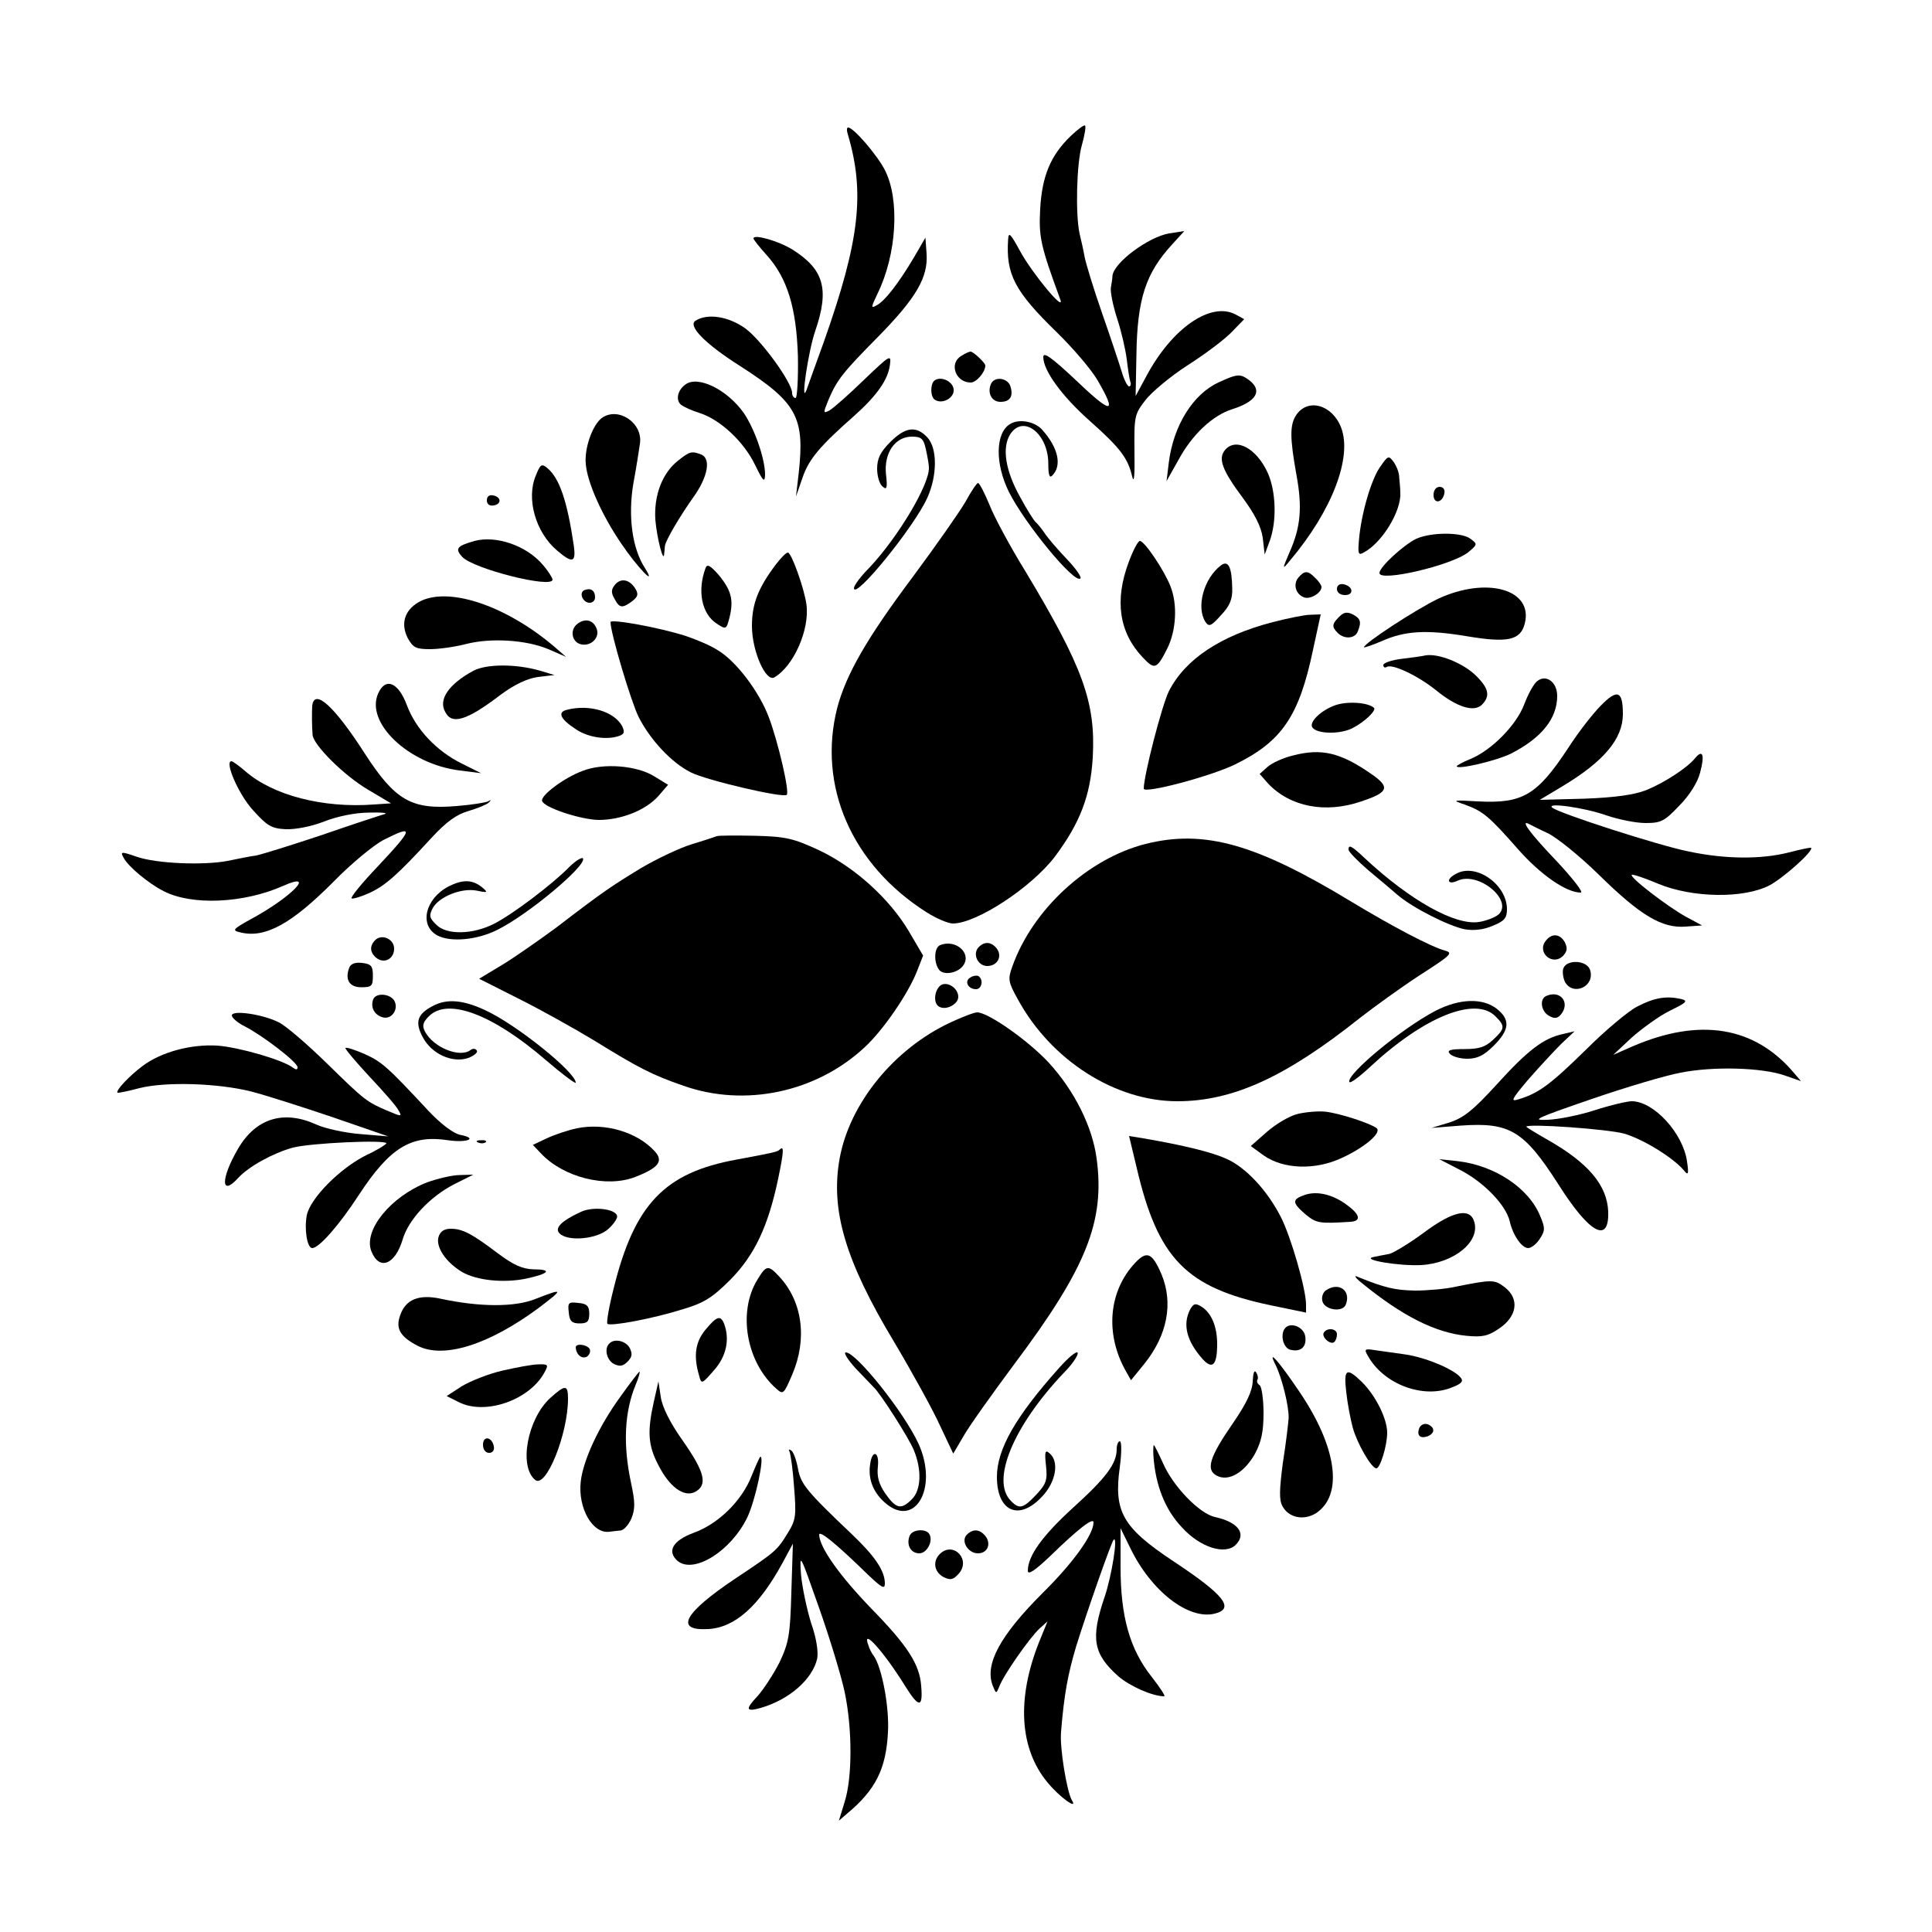 <?xml version="1.0" standalone="no"?>
<!DOCTYPE svg PUBLIC "-//W3C//DTD SVG 20010904//EN"
 "http://www.w3.org/TR/2001/REC-SVG-20010904/DTD/svg10.dtd">
<svg version="1.0" xmlns="http://www.w3.org/2000/svg"
 width="500pt" height="500pt" viewBox="0 0 500 500"
 preserveAspectRatio="xMidYMid meet">
<g transform="translate(0,500) scale(0.1,-0.1)"
fill="#000000" stroke="none">
<path d="M2771 4648 c-52 -50 -74 -103 -79 -188 -4 -74 1 -96 52 -235 13 -36
-73 68 -104 125 -25 46 -30 51 -31 30 -6 -90 17 -134 126 -240 42 -41 90 -97
106 -125 52 -90 36 -88 -64 8 -57 53 -77 67 -77 53 0 -35 48 -101 120 -165 80
-71 99 -97 110 -144 5 -20 7 2 6 64 -1 91 0 97 28 133 16 21 65 62 110 91 44
28 96 67 114 86 l32 33 -22 12 c-64 34 -164 -34 -231 -159 l-28 -52 2 105 c2
147 24 213 93 288 l31 34 -39 -6 c-54 -9 -144 -76 -147 -110 0 -6 -2 -19 -4
-30 -2 -10 5 -46 16 -80 11 -33 22 -81 25 -106 3 -25 7 -51 9 -57 3 -7 1 -13
-3 -13 -4 0 -13 17 -19 38 -6 20 -29 89 -51 152 -22 63 -42 129 -45 145 -3 17
-9 44 -13 60 -11 50 -8 182 6 230 7 25 11 48 8 50 -2 3 -19 -10 -37 -27z"/>
<path d="M2194 4653 c45 -152 31 -275 -62 -538 -22 -60 -42 -117 -45 -125 -16
-40 5 103 23 154 37 108 22 159 -59 210 -35 22 -101 41 -101 29 0 -3 15 -22
34 -43 54 -60 77 -137 81 -262 1 -60 -2 -108 -6 -108 -5 0 -9 6 -9 13 0 27
-80 137 -121 167 -43 31 -98 40 -129 20 -21 -13 25 -60 115 -117 148 -95 168
-133 152 -278 l-7 -60 17 49 c16 47 44 81 135 161 57 51 86 92 91 130 4 29 1
27 -67 -38 -39 -38 -79 -73 -89 -79 -17 -9 -17 -7 -3 27 22 52 37 71 130 165
97 99 128 152 124 213 l-3 42 -29 -50 c-41 -69 -76 -114 -97 -125 -16 -9 -15
-6 2 30 50 102 58 244 19 320 -20 39 -81 110 -95 110 -4 0 -4 -8 -1 -17z"/>
<path d="M2488 4079 c-33 -19 -15 -69 24 -69 15 0 38 27 38 44 0 7 -31 36 -38
36 -4 0 -15 -5 -24 -11z"/>
<path d="M3155 4011 c-67 -30 -118 -112 -130 -207 l-6 -49 31 55 c35 65 88
115 139 131 63 20 79 48 44 75 -23 17 -30 17 -78 -5z"/>
<path d="M1774 4005 c-21 -15 -26 -41 -11 -53 7 -5 28 -15 48 -21 53 -17 114
-74 143 -134 21 -43 25 -47 26 -26 0 41 -26 117 -55 160 -43 61 -119 98 -151
74z"/>
<path d="M2417 4014 c-10 -11 -9 -42 3 -49 20 -12 51 6 48 28 -3 22 -36 35
-51 21z"/>
<path d="M2564 4005 c-9 -23 3 -45 25 -45 25 0 34 14 26 40 -7 23 -43 27 -51
5z"/>
<path d="M3354 3925 c-16 -25 -16 -58 1 -153 16 -86 11 -137 -18 -202 -19 -44
-19 -46 2 -20 108 128 161 266 132 343 -23 60 -87 78 -117 32z"/>
<path d="M1557 3918 c-24 -19 -45 -78 -41 -119 4 -48 42 -133 92 -206 41 -61
94 -116 61 -63 -33 51 -44 134 -30 218 8 43 15 89 17 103 9 54 -56 98 -99 67z"/>
<path d="M2613 3902 c-37 -24 -38 -102 -2 -175 41 -82 170 -239 185 -224 4 3
-12 26 -35 50 -23 24 -49 54 -58 68 -9 13 -20 26 -24 29 -3 3 -21 30 -38 62
-39 69 -49 130 -26 165 34 51 98 0 98 -77 0 -29 3 -38 10 -31 26 26 16 72 -26
119 -20 22 -61 29 -84 14z"/>
<path d="M2304 3856 c-26 -26 -34 -43 -34 -69 0 -19 6 -40 14 -46 11 -10 13
-4 9 31 -6 55 23 98 67 98 24 0 30 -5 36 -32 4 -18 8 -40 8 -48 2 -43 -79
-179 -153 -258 -23 -23 -41 -47 -41 -54 0 -33 156 158 190 234 26 58 26 128 0
156 -29 31 -57 27 -96 -12z"/>
<path d="M3170 3835 c-18 -22 -7 -52 46 -123 31 -42 48 -75 52 -104 l5 -43 13
35 c19 52 16 129 -5 176 -29 64 -83 93 -111 59z"/>
<path d="M1755 3808 c-41 -32 -63 -90 -59 -153 4 -48 22 -117 23 -87 1 6 1 15
2 20 2 14 39 77 74 126 37 52 46 100 19 110 -24 9 -29 8 -59 -16z"/>
<path d="M3572 3792 c-23 -32 -49 -120 -55 -189 -3 -36 -2 -41 12 -33 48 25
98 108 95 155 0 11 -2 29 -3 41 0 11 -7 28 -14 38 -13 18 -15 17 -35 -12z"/>
<path d="M1387 3770 c-26 -60 -1 -148 55 -195 40 -34 49 -31 43 13 -17 115
-37 175 -69 201 -14 12 -18 9 -29 -19z"/>
<path d="M2499 3702 c-15 -26 -76 -113 -136 -194 -120 -160 -173 -253 -196
-339 -52 -202 37 -407 231 -530 25 -16 56 -29 68 -29 61 0 203 93 264 173 65
87 92 157 98 256 8 143 -25 234 -174 482 -39 63 -81 141 -93 172 -13 31 -26
57 -30 57 -3 0 -18 -22 -32 -48z"/>
<path d="M3710 3719 c0 -24 23 -21 28 4 2 10 -3 17 -12 17 -10 0 -16 -9 -16
-21z"/>
<path d="M1260 3705 c0 -10 7 -15 18 -13 21 4 19 22 -2 26 -10 2 -16 -3 -16
-13z"/>
<path d="M3666 3606 c-32 -15 -96 -73 -96 -89 0 -24 188 20 230 54 24 20 24
21 5 35 -23 17 -100 17 -139 0z"/>
<path d="M1228 3600 c-46 -13 -51 -20 -32 -41 28 -31 234 -83 234 -59 0 4 -11
22 -25 38 -42 50 -121 77 -177 62z"/>
<path d="M2921 3545 c-37 -99 -25 -182 37 -247 30 -32 36 -30 63 24 23 46 27
114 8 161 -16 41 -67 117 -79 117 -5 0 -18 -25 -29 -55z"/>
<path d="M2007 3538 c-45 -60 -61 -101 -61 -158 0 -65 36 -146 58 -133 50 29
92 124 83 189 -6 43 -39 134 -48 134 -5 0 -19 -15 -32 -32z"/>
<path d="M3160 3537 c-45 -34 -65 -109 -40 -147 9 -13 15 -10 40 18 23 24 30
42 29 70 -1 54 -10 73 -29 59z"/>
<path d="M1826 3530 c-22 -59 -10 -119 29 -144 24 -16 25 -15 33 16 11 45 5
70 -28 110 -22 25 -30 29 -34 18z"/>
<path d="M3360 3505 c-14 -17 -7 -43 15 -51 15 -6 45 11 45 27 0 4 -7 15 -16
23 -19 20 -28 20 -44 1z"/>
<path d="M1591 3486 c-9 -11 -10 -20 -1 -35 13 -25 20 -26 46 -7 15 12 17 18
8 33 -15 24 -38 28 -53 9z"/>
<path d="M3460 3476 c0 -10 9 -16 21 -16 24 0 21 23 -4 28 -10 2 -17 -3 -17
-12z"/>
<path d="M1513 3473 c-16 -6 -5 -33 13 -33 8 0 14 6 14 14 0 18 -11 25 -27 19z"/>
<path d="M3721 3450 c-58 -28 -191 -115 -191 -125 0 -2 20 5 44 15 62 28 118
31 225 13 103 -17 136 -10 147 33 23 89 -99 123 -225 64z"/>
<path d="M1092 3446 c-43 -20 -57 -57 -37 -97 14 -25 21 -29 58 -29 23 0 65 6
92 13 65 17 157 11 214 -13 l46 -20 -30 26 c-122 104 -266 154 -343 120z"/>
<path d="M3466 3404 c-19 -19 -20 -26 -4 -42 17 -17 45 -15 52 4 10 25 7 33
-13 44 -15 7 -23 6 -35 -6z"/>
<path d="M3294 3390 c-135 -35 -227 -96 -269 -179 -18 -36 -65 -218 -65 -252
0 -14 174 32 237 63 120 59 165 124 201 296 l20 92 -27 -1 c-14 0 -58 -9 -97
-19z"/>
<path d="M1495 3386 c-22 -16 -15 -50 11 -54 25 -4 47 19 38 41 -8 22 -29 28
-49 13z"/>
<path d="M1580 3390 c0 -28 53 -206 73 -246 30 -59 85 -118 135 -143 39 -20
239 -67 248 -58 8 7 -22 136 -46 200 -25 67 -85 146 -132 174 -18 12 -56 28
-83 37 -68 22 -195 45 -195 36z"/>
<path d="M3690 3304 c-8 -2 -36 -6 -62 -9 -27 -3 -48 -11 -48 -16 0 -6 4 -8 9
-5 14 9 81 -23 127 -60 54 -44 98 -58 119 -38 23 23 18 44 -19 79 -33 30 -93
54 -126 49z"/>
<path d="M1225 3264 c-63 -34 -91 -74 -73 -106 17 -35 56 -23 145 45 34 25 67
41 95 45 l43 5 -40 12 c-61 17 -136 17 -170 -1z"/>
<path d="M3978 3237 c-9 -7 -23 -33 -33 -59 -20 -54 -84 -119 -139 -142 -20
-8 -36 -17 -36 -19 0 -10 103 14 141 33 78 40 119 90 119 149 0 36 -29 57 -52
38z"/>
<path d="M979 3206 c-35 -76 79 -184 211 -200 l55 -7 -50 25 c-65 32 -119 89
-142 151 -22 59 -55 73 -74 31z"/>
<path d="M4143 3174 c-21 -21 -59 -70 -84 -109 -81 -123 -118 -145 -234 -139
-66 4 -68 3 -35 -8 48 -17 64 -31 138 -115 58 -66 125 -113 163 -113 8 0 -21
37 -63 82 -68 71 -96 109 -70 95 4 -2 25 -13 47 -23 22 -10 82 -58 133 -108
107 -105 163 -139 225 -134 l42 3 -41 22 c-46 25 -148 103 -141 109 2 2 33 -8
68 -23 89 -37 222 -39 289 -4 37 20 115 90 107 97 -1 1 -27 -4 -57 -12 -71
-18 -162 -18 -258 2 -77 15 -340 100 -355 114 -16 14 83 0 140 -20 32 -11 77
-20 102 -20 40 0 49 5 87 45 26 26 48 61 54 86 12 45 7 61 -13 37 -20 -25 -80
-64 -127 -83 -31 -12 -80 -19 -160 -22 l-115 -3 60 36 c106 64 155 122 155
186 0 60 -14 66 -57 22z"/>
<path d="M808 3173 c-1 -20 -1 -49 1 -75 2 -26 81 -105 144 -142 l59 -35 -44
-3 c-133 -10 -262 24 -333 86 -16 14 -33 26 -36 26 -19 0 19 -87 56 -127 36
-40 47 -47 84 -49 25 -1 67 7 100 20 33 13 80 23 116 23 33 1 51 -1 40 -4 -11
-3 -84 -27 -162 -54 -78 -26 -155 -50 -170 -53 -16 -2 -49 -9 -74 -14 -63 -12
-185 -7 -236 11 -40 14 -42 13 -33 -3 12 -23 64 -66 103 -86 73 -38 207 -32
309 13 89 40 23 -29 -85 -87 -45 -25 -47 -28 -25 -33 64 -16 133 22 243 133
44 45 101 92 127 106 81 41 79 31 -15 -69 -41 -43 -71 -80 -67 -82 3 -2 24 4
46 14 41 19 72 46 161 143 38 41 64 60 95 69 24 7 48 17 53 22 7 7 6 8 -2 3
-6 -3 -43 -9 -81 -12 -117 -10 -159 14 -238 136 -79 123 -131 170 -136 123z"/>
<path d="M3456 3175 c-37 -13 -68 -43 -60 -57 11 -18 73 -19 105 -2 31 16 61
45 55 52 -15 14 -68 18 -100 7z"/>
<path d="M1467 3163 c-25 -6 -17 -24 23 -50 32 -22 82 -29 114 -17 12 5 13 10
6 25 -21 38 -85 57 -143 42z"/>
<path d="M3347 3045 c-26 -6 -56 -20 -67 -30 l-20 -18 22 -25 c57 -60 148 -78
241 -46 72 24 76 37 23 73 -77 53 -126 65 -199 46z"/>
<path d="M1508 3005 c-47 -17 -110 -64 -105 -78 5 -17 99 -48 146 -49 59 0
122 25 155 62 l25 29 -36 22 c-45 28 -132 35 -185 14z"/>
<path d="M1855 2836 c-5 -2 -35 -12 -65 -21 -30 -9 -89 -37 -130 -61 -77 -47
-96 -59 -221 -155 -41 -30 -102 -73 -136 -94 l-63 -38 103 -52 c56 -28 144
-77 195 -108 115 -71 150 -89 231 -117 159 -56 343 -17 468 99 49 45 113 139
136 197 l16 41 -37 63 c-50 84 -139 165 -231 209 -67 31 -86 36 -166 38 -49 1
-94 1 -100 -1z"/>
<path d="M2965 2816 c-150 -38 -293 -170 -345 -317 -12 -33 -11 -40 14 -85 86
-158 252 -264 413 -264 144 0 281 63 473 216 36 28 105 78 154 110 81 52 88
58 65 64 -36 10 -135 62 -241 126 -247 150 -381 188 -533 150z"/>
<path d="M3490 2801 c0 -5 23 -29 51 -53 28 -23 63 -53 77 -65 39 -33 132 -80
173 -88 23 -4 49 -1 72 9 30 12 37 20 37 43 0 64 -80 120 -131 92 -28 -14 -24
-31 4 -18 53 24 143 -50 106 -87 -9 -8 -32 -17 -51 -20 -61 -10 -178 55 -296
165 -35 33 -42 36 -42 22z"/>
<path d="M1472 2755 c-42 -43 -146 -122 -194 -146 -55 -28 -123 -29 -149 -2
-18 17 -19 24 -9 43 16 29 74 53 114 45 29 -6 30 -5 12 10 -25 19 -49 19 -85
1 -61 -32 -77 -101 -29 -127 34 -18 103 -12 156 15 80 40 228 164 221 184 -2
5 -19 -5 -37 -23z"/>
<path d="M971 2567 c-15 -15 -14 -32 3 -46 20 -16 46 -3 46 24 0 25 -32 39
-49 22z"/>
<path d="M4001 2566 c-25 -30 16 -67 44 -40 11 12 12 20 5 35 -12 22 -33 25
-49 5z"/>
<path d="M2433 2554 c-15 -6 -17 -42 -4 -62 11 -18 51 -11 65 11 20 32 -22 67
-61 51z"/>
<path d="M2533 2549 c-17 -17 -3 -49 22 -49 27 0 40 26 24 46 -14 17 -31 18
-46 3z"/>
<path d="M904 2496 c-12 -31 0 -51 31 -51 27 0 30 3 30 30 0 25 -4 30 -28 33
-17 2 -29 -2 -33 -12z"/>
<path d="M4046 2494 c-3 -8 -1 -24 4 -35 21 -38 79 -12 65 31 -8 25 -60 28
-69 4z"/>
<path d="M2511 2470 c-16 -9 -6 -30 15 -30 15 0 20 25 6 34 -4 2 -14 1 -21 -4z"/>
<path d="M2432 2448 c-15 -15 -16 -45 -2 -53 18 -11 50 6 50 25 0 25 -33 43
-48 28z"/>
<path d="M966 2414 c-8 -21 3 -41 25 -47 23 -6 42 22 29 44 -12 18 -47 20 -54
3z"/>
<path d="M4003 2423 c-20 -7 -15 -41 6 -52 14 -8 22 -7 31 4 24 30 -1 63 -37
48z"/>
<path d="M4237 2395 c-22 -11 -82 -61 -133 -112 -91 -89 -121 -112 -174 -128
-22 -7 -18 0 25 51 28 32 66 73 85 92 l35 33 -30 -7 c-51 -11 -91 -42 -171
-130 -61 -67 -86 -87 -123 -99 l-46 -14 76 6 c126 9 163 -13 252 -152 81 -128
132 -155 129 -70 -3 68 -52 126 -158 186 -30 17 -54 32 -54 33 0 9 212 -6 254
-18 50 -15 126 -62 154 -95 11 -14 13 -10 8 23 -10 73 -86 156 -143 156 -12 0
-55 -10 -95 -23 -40 -13 -95 -24 -123 -25 -44 -2 -30 4 112 53 90 31 194 62
233 69 85 17 210 13 268 -7 l43 -15 -18 21 c-102 121 -244 144 -418 69 l-50
-22 47 44 c27 24 71 56 99 70 45 22 49 26 28 31 -37 8 -68 3 -112 -20z"/>
<path d="M1121 2397 c-41 -21 -48 -42 -27 -81 23 -44 77 -68 118 -54 15 6 25
14 22 19 -3 6 -11 6 -17 1 -28 -20 -95 7 -117 48 -8 15 -6 24 10 40 49 49 165
5 302 -113 43 -37 78 -63 78 -59 0 27 -154 151 -235 188 -56 26 -98 30 -134
11z"/>
<path d="M3715 2384 c-88 -46 -230 -164 -223 -184 2 -5 26 13 55 40 139 129
271 182 323 130 26 -26 25 -32 -6 -61 -20 -19 -37 -24 -74 -24 -37 0 -46 -3
-38 -12 6 -7 26 -13 45 -13 26 0 43 8 69 34 41 41 43 67 8 95 -37 29 -97 27
-159 -5z"/>
<path d="M600 2372 c0 -6 15 -19 33 -28 47 -24 137 -93 137 -106 0 -7 -4 -7
-12 -1 -26 20 -140 53 -196 57 -69 4 -145 -17 -192 -52 -35 -26 -71 -64 -66
-70 2 -1 27 4 57 12 68 17 203 13 290 -9 35 -9 129 -39 209 -66 l145 -50 -72
6 c-39 3 -91 14 -115 25 -84 38 -156 16 -202 -63 -45 -77 -45 -125 0 -76 27
30 91 65 142 79 46 12 242 21 242 11 -1 -3 -23 -17 -51 -30 -69 -34 -146 -112
-155 -156 -7 -37 1 -85 14 -85 18 0 71 61 121 138 80 122 135 156 231 141 50
-7 78 5 31 14 -18 4 -49 27 -83 63 -106 114 -120 126 -164 146 -25 11 -47 18
-50 16 -2 -2 26 -35 62 -74 36 -38 70 -77 75 -87 10 -17 8 -17 -25 -3 -57 24
-62 28 -159 123 -51 50 -107 98 -125 107 -41 21 -122 33 -122 18z"/>
<path d="M2460 2354 c-146 -68 -261 -209 -287 -352 -24 -133 14 -264 141 -475
47 -79 101 -177 119 -217 l34 -72 27 46 c14 25 74 109 132 187 186 248 234
369 212 531 -11 83 -58 176 -124 248 -54 58 -157 130 -185 130 -8 0 -39 -12
-69 -26z"/>
<path d="M3358 2117 c-21 -5 -56 -26 -79 -46 l-42 -37 33 -24 c51 -36 133 -39
202 -7 59 27 104 65 91 77 -14 12 -96 39 -133 43 -19 2 -52 -1 -72 -6z"/>
<path d="M1493 2080 c-24 -5 -59 -17 -78 -26 l-36 -17 21 -22 c58 -62 169 -90
244 -61 61 24 74 41 50 67 -45 49 -128 74 -201 59z"/>
<path d="M2941 1981 c55 -238 128 -313 347 -359 l92 -19 0 21 c0 40 -39 175
-65 226 -35 69 -91 129 -141 151 -37 17 -110 35 -215 53 l-37 6 19 -79z"/>
<path d="M1238 2043 c7 -3 16 -2 19 1 4 3 -2 6 -13 5 -11 0 -14 -3 -6 -6z"/>
<path d="M2018 2025 c-6 -6 -15 -8 -112 -26 -186 -34 -264 -115 -318 -334 -12
-47 -19 -88 -16 -91 8 -7 117 13 196 38 54 16 76 30 122 76 63 64 98 138 124
262 15 72 15 86 4 75z"/>
<path d="M3781 1971 c61 -32 116 -90 126 -131 8 -36 31 -70 48 -70 8 0 22 11
30 24 14 21 14 28 1 59 -30 73 -118 131 -214 142 l-47 5 56 -29z"/>
<path d="M1105 1940 c-94 -37 -165 -124 -144 -178 20 -51 61 -36 81 30 15 52
71 111 133 143 l50 25 -35 -1 c-19 0 -57 -9 -85 -19z"/>
<path d="M3378 1908 c-35 -12 -35 -20 1 -51 28 -23 36 -24 116 -19 29 2 25 19
-11 45 -36 26 -75 35 -106 25z"/>
<path d="M1504 1864 c-50 -23 -70 -42 -56 -56 22 -22 98 -15 127 12 14 13 24
28 22 34 -6 18 -63 24 -93 10z"/>
<path d="M3685 1810 c-38 -28 -78 -52 -89 -55 -12 -2 -30 -6 -41 -8 -36 -7 67
-24 123 -21 85 5 154 61 137 113 -11 36 -55 27 -130 -29z"/>
<path d="M1135 1799 c-8 -26 19 -66 61 -91 38 -22 108 -29 166 -17 60 13 68
24 18 24 -28 1 -51 11 -91 41 -69 52 -92 64 -123 64 -16 0 -27 -7 -31 -21z"/>
<path d="M2938 1732 c-69 -73 -79 -184 -24 -281 l13 -23 35 43 c59 74 75 156
44 231 -24 56 -38 62 -68 30z"/>
<path d="M1960 1688 c-51 -83 -29 -212 48 -281 19 -17 20 -16 42 35 40 93 27
190 -34 255 -28 30 -33 29 -56 -9z"/>
<path d="M3525 1679 c103 -84 189 -128 270 -136 41 -4 56 -1 85 19 46 31 53
76 15 106 -27 21 -33 21 -128 2 -26 -6 -74 -10 -105 -10 -51 1 -78 7 -147 35
-12 6 -9 -1 10 -16z"/>
<path d="M3432 1661 c-8 -5 -12 -17 -10 -27 4 -24 53 -32 61 -10 14 36 -18 59
-51 37z"/>
<path d="M1385 1638 c-53 -21 -143 -21 -245 1 -56 12 -90 -2 -104 -42 -13 -35
-1 -56 45 -80 67 -34 183 2 313 98 66 50 65 52 -9 23z"/>
<path d="M1472 1603 c2 -22 8 -28 28 -28 20 0 25 5 25 25 0 20 -6 26 -28 28
-26 3 -28 1 -25 -25z"/>
<path d="M3080 1611 c-20 -39 -9 -82 33 -129 25 -27 37 -15 37 40 0 45 -15 80
-40 96 -16 10 -21 9 -30 -7z"/>
<path d="M1826 1559 c-26 -31 -32 -67 -17 -118 6 -24 7 -24 39 13 32 36 41 80
26 120 -9 23 -19 20 -48 -15z"/>
<path d="M3327 1564 c-15 -15 -7 -52 12 -57 27 -7 43 7 39 34 -3 24 -36 38
-51 23z"/>
<path d="M3426 1551 c-7 -11 18 -33 27 -24 4 3 7 12 7 20 0 15 -26 18 -34 4z"/>
<path d="M1577 1523 c-14 -13 -7 -43 12 -53 15 -7 23 -6 35 6 12 12 13 20 6
35 -10 19 -40 26 -53 12z"/>
<path d="M1490 1513 c1 -19 16 -31 29 -24 7 5 10 14 7 20 -8 12 -36 15 -36 4z"/>
<path d="M2742 1461 c-114 -127 -162 -212 -162 -283 0 -90 57 -115 116 -52 37
38 46 92 20 113 -11 10 -13 4 -9 -32 4 -37 1 -47 -25 -75 -34 -36 -44 -39 -66
-16 -52 52 6 193 137 331 22 22 38 46 36 52 -2 6 -24 -12 -47 -38z"/>
<path d="M3539 1493 c40 -75 145 -115 220 -83 24 9 29 16 21 25 -18 22 -93 53
-145 60 -28 4 -63 9 -78 11 -24 4 -27 2 -18 -13z"/>
<path d="M2215 1458 c22 -23 43 -45 46 -48 16 -14 91 -131 104 -163 21 -51 19
-103 -5 -127 -28 -28 -41 -25 -69 15 -17 25 -22 44 -19 70 4 39 -15 44 -20 6
-6 -37 7 -71 35 -97 79 -74 143 33 90 150 -38 82 -161 236 -188 236 -7 0 5
-19 26 -42z"/>
<path d="M3300 1470 c17 -33 36 -109 35 -140 -1 -14 -7 -66 -15 -116 -9 -69
-10 -96 -1 -112 16 -30 55 -38 87 -18 71 47 54 171 -43 314 -52 77 -84 114
-63 72z"/>
<path d="M1301 1453 c-36 -8 -83 -27 -105 -40 l-40 -26 30 -15 c68 -36 184 4
223 76 11 20 10 22 -16 21 -15 0 -57 -8 -92 -16z"/>
<path d="M3242 1425 c-1 -25 -16 -57 -51 -108 -61 -88 -71 -121 -42 -136 30
-16 71 7 99 57 16 30 22 56 22 105 0 36 -5 69 -10 72 -6 4 -8 10 -6 14 3 4 1
13 -3 19 -5 8 -8 -2 -9 -23z"/>
<path d="M1606 1386 c-57 -78 -97 -166 -103 -220 -8 -69 31 -137 75 -130 6 1
19 2 27 3 9 0 22 15 29 31 10 25 10 42 -1 93 -21 98 -17 183 12 253 8 19 12
34 10 34 -2 0 -24 -29 -49 -64z"/>
<path d="M3484 1398 c3 -29 11 -71 17 -93 11 -40 48 -105 61 -105 10 0 28 59
28 92 0 36 -29 95 -65 131 -40 39 -48 35 -41 -25z"/>
<path d="M1692 1372 c-17 -76 -15 -112 11 -162 29 -58 67 -86 96 -71 33 18 25
51 -31 131 -34 48 -54 88 -58 115 l-6 40 -12 -53z"/>
<path d="M1424 1382 c-59 -54 -82 -177 -39 -212 28 -23 85 119 85 210 0 37 -7
37 -46 2z"/>
<path d="M3673 1304 c-7 -19 2 -28 22 -21 19 8 19 23 0 31 -9 3 -18 -1 -22
-10z"/>
<path d="M1250 1261 c0 -12 6 -21 16 -21 9 0 14 7 12 17 -5 25 -28 28 -28 4z"/>
<path d="M2890 1250 c0 -38 -27 -74 -113 -152 -80 -73 -117 -125 -117 -163 0
-12 18 0 58 38 73 71 112 101 112 87 0 -31 -52 -104 -132 -183 -110 -110 -150
-184 -129 -239 9 -22 9 -22 17 -3 11 30 79 127 104 150 l21 19 -22 -54 c-58
-146 -51 -275 22 -363 31 -38 80 -73 63 -46 -13 22 -32 137 -28 177 8 99 18
150 39 221 27 87 91 270 97 276 12 12 -5 -94 -23 -147 -37 -108 -30 -148 35
-206 30 -26 89 -52 119 -52 4 0 -11 23 -33 51 -56 71 -80 155 -80 283 l0 101
25 -51 c54 -112 151 -187 219 -170 52 13 25 48 -108 136 -131 87 -154 128
-138 243 5 37 5 67 0 67 -4 0 -8 -9 -8 -20z"/>
<path d="M2985 1233 c5 -76 30 -140 74 -186 47 -52 112 -72 139 -45 29 29 6
59 -54 72 -40 9 -108 79 -134 139 -12 26 -22 47 -24 47 -1 0 -2 -12 -1 -27z"/>
<path d="M2043 1244 c3 -6 9 -47 12 -92 6 -74 5 -85 -16 -119 -28 -46 -32 -49
-134 -117 -135 -90 -161 -137 -72 -132 69 4 131 59 192 171 l27 50 -4 -126
c-3 -112 -7 -131 -31 -182 -16 -31 -41 -69 -56 -86 -33 -35 -31 -42 8 -31 73
21 134 74 146 128 3 17 -2 53 -16 92 -11 36 -23 92 -26 125 -4 58 -3 55 46
-84 28 -79 58 -178 67 -220 20 -95 20 -221 0 -284 l-15 -49 22 19 c73 61 100
115 105 209 4 67 -16 170 -37 199 -5 6 -11 18 -14 28 -17 46 39 -16 94 -104
37 -60 48 -60 43 -2 -4 56 -36 105 -129 200 -82 85 -134 158 -135 191 0 13 44
-23 127 -104 35 -33 43 -38 43 -22 0 33 -26 71 -86 128 -118 112 -132 130
-139 170 -4 22 -12 43 -17 46 -6 4 -8 3 -5 -2z"/>
<path d="M1945 1180 c-25 -64 -86 -124 -150 -147 -54 -20 -70 -48 -41 -73 42
-34 138 26 180 113 21 44 45 157 34 157 -2 0 -12 -23 -23 -50z"/>
<path d="M2354 1025 c-9 -23 3 -45 25 -45 20 0 37 32 26 50 -9 15 -45 12 -51
-5z"/>
<path d="M2502 1028 c-16 -16 3 -48 29 -48 25 0 35 25 19 45 -15 18 -32 19
-48 3z"/>
<path d="M2432 978 c-19 -19 -14 -46 9 -59 18 -9 25 -8 39 7 35 37 -13 87 -48
52z"/>
</g>
</svg>
